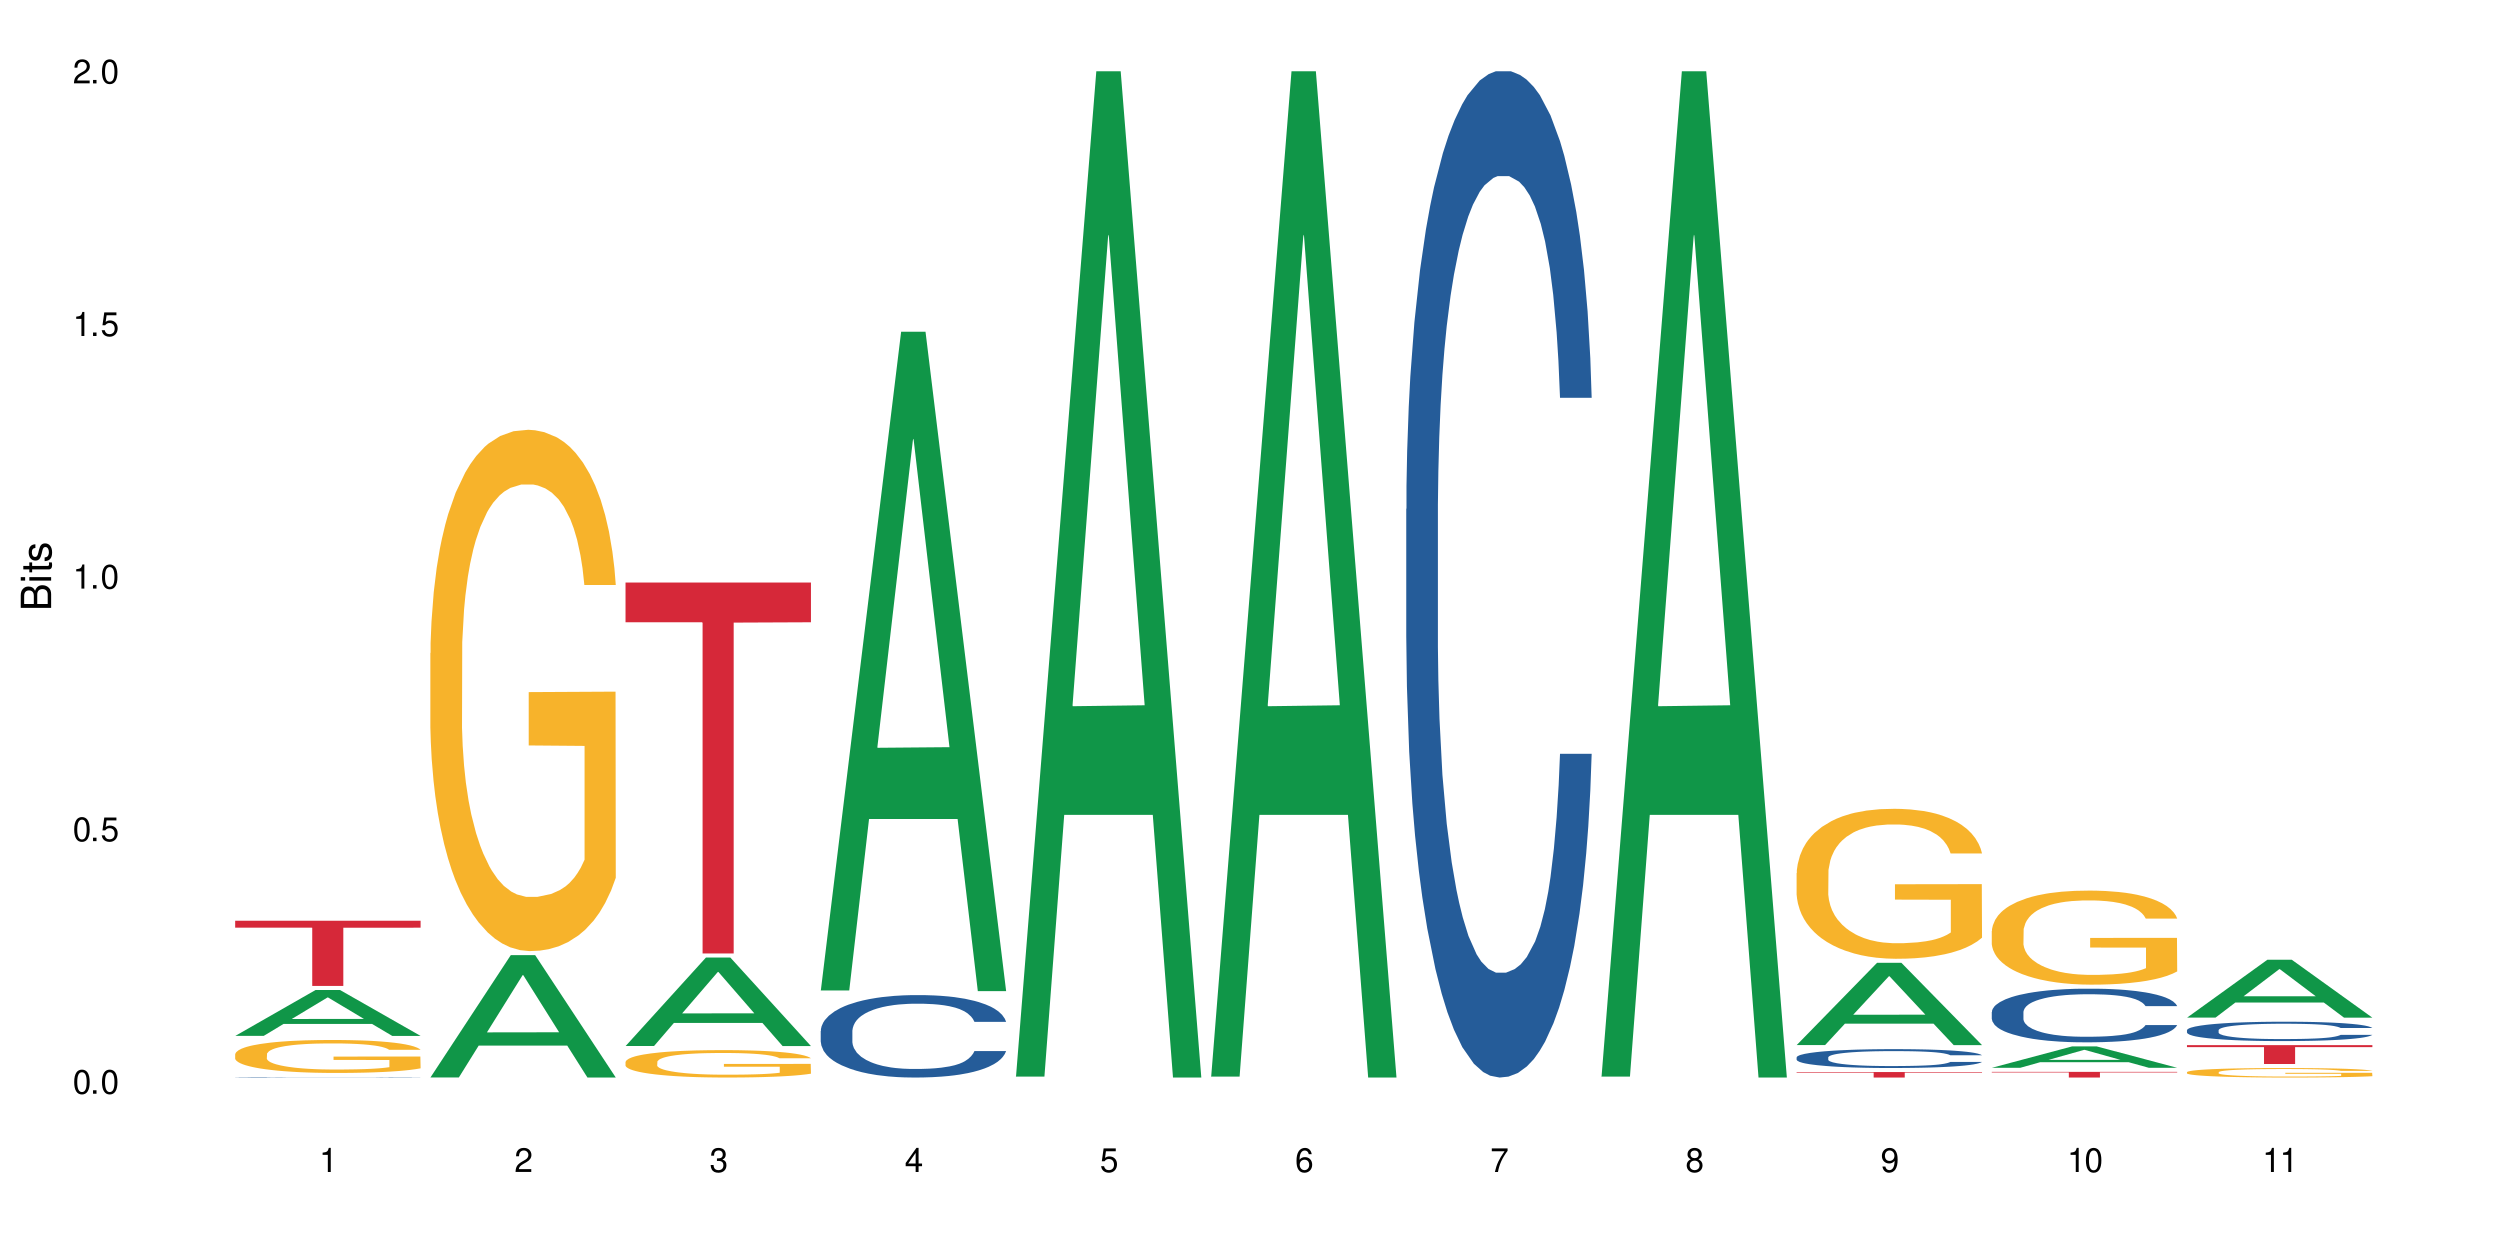 <?xml version="1.0" encoding="UTF-8"?>
<svg xmlns="http://www.w3.org/2000/svg" xmlns:xlink="http://www.w3.org/1999/xlink" width="720" height="360" viewBox="0 0 720 360">
<defs>
<g>
<g id="glyph-0-0">
</g>
<g id="glyph-0-1">
<path d="M 2.641 -6.938 C 2 -6.938 1.422 -6.656 1.078 -6.172 C 0.641 -5.562 0.406 -4.641 0.406 -3.359 C 0.406 -1.016 1.188 0.219 2.641 0.219 C 4.078 0.219 4.859 -1.016 4.859 -3.297 C 4.859 -4.641 4.656 -5.547 4.203 -6.172 C 3.844 -6.656 3.281 -6.938 2.641 -6.938 Z M 2.641 -6.188 C 3.547 -6.188 4 -5.25 4 -3.375 C 4 -1.406 3.562 -0.484 2.625 -0.484 C 1.734 -0.484 1.281 -1.438 1.281 -3.344 C 1.281 -5.25 1.734 -6.188 2.641 -6.188 Z M 2.641 -6.188 "/>
</g>
<g id="glyph-0-2">
<path d="M 1.828 -1 L 0.828 -1 L 0.828 0 L 1.828 0 Z M 1.828 -1 "/>
</g>
<g id="glyph-0-3">
<path d="M 4.562 -6.797 L 1.062 -6.797 L 0.547 -3.094 L 1.328 -3.094 C 1.719 -3.562 2.047 -3.734 2.578 -3.734 C 3.484 -3.734 4.062 -3.109 4.062 -2.094 C 4.062 -1.125 3.484 -0.531 2.578 -0.531 C 1.828 -0.531 1.375 -0.906 1.188 -1.672 L 0.328 -1.672 C 0.453 -1.109 0.547 -0.844 0.75 -0.594 C 1.125 -0.078 1.828 0.219 2.594 0.219 C 3.969 0.219 4.922 -0.781 4.922 -2.219 C 4.922 -3.562 4.031 -4.484 2.719 -4.484 C 2.25 -4.484 1.859 -4.359 1.469 -4.062 L 1.734 -5.969 L 4.562 -5.969 Z M 4.562 -6.797 "/>
</g>
<g id="glyph-0-4">
<path d="M 2.484 -4.938 L 2.484 0 L 3.328 0 L 3.328 -6.938 L 2.766 -6.938 C 2.469 -5.875 2.281 -5.734 0.984 -5.562 L 0.984 -4.938 Z M 2.484 -4.938 "/>
</g>
<g id="glyph-0-5">
<path d="M 4.859 -0.828 L 1.281 -0.828 C 1.359 -1.406 1.672 -1.781 2.5 -2.281 L 3.469 -2.828 C 4.406 -3.344 4.906 -4.062 4.906 -4.906 C 4.906 -5.484 4.672 -6.031 4.266 -6.406 C 3.859 -6.766 3.375 -6.938 2.719 -6.938 C 1.859 -6.938 1.219 -6.625 0.844 -6.031 C 0.609 -5.672 0.5 -5.234 0.484 -4.531 L 1.328 -4.531 C 1.359 -5.016 1.406 -5.281 1.531 -5.516 C 1.75 -5.938 2.188 -6.203 2.703 -6.203 C 3.469 -6.203 4.031 -5.641 4.031 -4.891 C 4.031 -4.344 3.719 -3.859 3.125 -3.516 L 2.234 -3 C 0.812 -2.172 0.406 -1.531 0.328 -0.016 L 4.859 -0.016 Z M 4.859 -0.828 "/>
</g>
<g id="glyph-0-6">
<path d="M 2.125 -3.188 L 2.578 -3.188 C 3.5 -3.188 3.984 -2.766 3.984 -1.922 C 3.984 -1.062 3.469 -0.531 2.594 -0.531 C 1.656 -0.531 1.203 -1 1.156 -2.016 L 0.312 -2.016 C 0.344 -1.453 0.438 -1.094 0.609 -0.781 C 0.953 -0.109 1.625 0.219 2.547 0.219 C 3.953 0.219 4.859 -0.625 4.859 -1.938 C 4.859 -2.828 4.516 -3.297 3.703 -3.594 C 4.344 -3.844 4.656 -4.328 4.656 -5.031 C 4.656 -6.219 3.875 -6.938 2.578 -6.938 C 1.203 -6.938 0.484 -6.172 0.453 -4.703 L 1.297 -4.703 C 1.312 -5.125 1.344 -5.359 1.453 -5.578 C 1.641 -5.969 2.062 -6.203 2.594 -6.203 C 3.344 -6.203 3.797 -5.75 3.797 -5 C 3.797 -4.516 3.609 -4.219 3.25 -4.047 C 3.016 -3.953 2.703 -3.922 2.125 -3.906 Z M 2.125 -3.188 "/>
</g>
<g id="glyph-0-7">
<path d="M 3.141 -1.672 L 3.141 0 L 3.984 0 L 3.984 -1.672 L 4.984 -1.672 L 4.984 -2.438 L 3.984 -2.438 L 3.984 -6.938 L 3.359 -6.938 L 0.266 -2.578 L 0.266 -1.672 Z M 3.141 -2.438 L 1 -2.438 L 3.141 -5.5 Z M 3.141 -2.438 "/>
</g>
<g id="glyph-0-8">
<path d="M 4.781 -5.125 C 4.609 -6.266 3.891 -6.938 2.844 -6.938 C 2.094 -6.938 1.422 -6.578 1.031 -5.953 C 0.594 -5.266 0.406 -4.422 0.406 -3.172 C 0.406 -2 0.578 -1.25 0.984 -0.641 C 1.359 -0.078 1.953 0.219 2.703 0.219 C 3.984 0.219 4.922 -0.75 4.922 -2.094 C 4.922 -3.375 4.062 -4.281 2.844 -4.281 C 2.172 -4.281 1.641 -4.031 1.281 -3.516 C 1.281 -5.234 1.828 -6.188 2.797 -6.188 C 3.391 -6.188 3.797 -5.797 3.938 -5.125 Z M 2.734 -3.531 C 3.547 -3.531 4.062 -2.953 4.062 -2.031 C 4.062 -1.156 3.484 -0.531 2.703 -0.531 C 1.922 -0.531 1.328 -1.188 1.328 -2.078 C 1.328 -2.938 1.906 -3.531 2.734 -3.531 Z M 2.734 -3.531 "/>
</g>
<g id="glyph-0-9">
<path d="M 4.984 -6.797 L 0.438 -6.797 L 0.438 -5.969 L 4.109 -5.969 C 2.5 -3.656 1.828 -2.234 1.328 0 L 2.219 0 C 2.594 -2.172 3.453 -4.047 4.984 -6.094 Z M 4.984 -6.797 "/>
</g>
<g id="glyph-0-10">
<path d="M 3.75 -3.656 C 4.469 -4.094 4.688 -4.438 4.688 -5.078 C 4.688 -6.172 3.844 -6.938 2.641 -6.938 C 1.438 -6.938 0.594 -6.172 0.594 -5.094 C 0.594 -4.438 0.812 -4.094 1.516 -3.656 C 0.734 -3.266 0.359 -2.703 0.359 -1.922 C 0.359 -0.656 1.281 0.219 2.641 0.219 C 3.984 0.219 4.922 -0.656 4.922 -1.922 C 4.922 -2.703 4.531 -3.266 3.75 -3.656 Z M 2.641 -6.188 C 3.359 -6.188 3.812 -5.75 3.812 -5.062 C 3.812 -4.406 3.344 -3.984 2.641 -3.984 C 1.922 -3.984 1.453 -4.406 1.453 -5.078 C 1.453 -5.75 1.922 -6.188 2.641 -6.188 Z M 2.641 -3.266 C 3.484 -3.266 4.062 -2.719 4.062 -1.906 C 4.062 -1.078 3.484 -0.531 2.625 -0.531 C 1.797 -0.531 1.219 -1.094 1.219 -1.906 C 1.219 -2.719 1.781 -3.266 2.641 -3.266 Z M 2.641 -3.266 "/>
</g>
<g id="glyph-0-11">
<path d="M 0.516 -1.578 C 0.672 -0.453 1.406 0.219 2.438 0.219 C 3.188 0.219 3.859 -0.141 4.266 -0.766 C 4.688 -1.453 4.891 -2.297 4.891 -3.547 C 4.891 -4.719 4.703 -5.453 4.312 -6.078 C 3.938 -6.641 3.344 -6.938 2.594 -6.938 C 1.297 -6.938 0.359 -5.969 0.359 -4.625 C 0.359 -3.344 1.234 -2.453 2.453 -2.453 C 3.094 -2.453 3.578 -2.672 4.016 -3.203 C 4 -1.484 3.469 -0.531 2.5 -0.531 C 1.906 -0.531 1.484 -0.906 1.359 -1.578 Z M 2.578 -6.203 C 3.375 -6.203 3.969 -5.531 3.969 -4.641 C 3.969 -3.797 3.391 -3.188 2.547 -3.188 C 1.734 -3.188 1.234 -3.766 1.234 -4.688 C 1.234 -5.562 1.797 -6.203 2.578 -6.203 Z M 2.578 -6.203 "/>
</g>
<g id="glyph-1-0">
</g>
<g id="glyph-1-1">
<path d="M 0 -0.953 L 0 -4.891 C 0 -5.719 -0.234 -6.344 -0.734 -6.797 C -1.188 -7.234 -1.812 -7.469 -2.5 -7.469 C -3.547 -7.469 -4.188 -7 -4.625 -5.875 C -4.984 -6.688 -5.625 -7.094 -6.531 -7.094 C -7.172 -7.094 -7.734 -6.859 -8.141 -6.391 C -8.562 -5.922 -8.75 -5.344 -8.75 -4.5 L -8.75 -0.953 Z M -4.984 -2.062 L -7.766 -2.062 L -7.766 -4.219 C -7.766 -4.844 -7.688 -5.203 -7.453 -5.5 C -7.219 -5.812 -6.859 -5.969 -6.375 -5.969 C -5.891 -5.969 -5.531 -5.812 -5.297 -5.5 C -5.062 -5.203 -4.984 -4.844 -4.984 -4.219 Z M -0.984 -2.062 L -4 -2.062 L -4 -4.781 C -4 -5.766 -3.438 -6.359 -2.484 -6.359 C -1.547 -6.359 -0.984 -5.766 -0.984 -4.781 Z M -0.984 -2.062 "/>
</g>
<g id="glyph-1-2">
<path d="M -6.281 -1.797 L -6.281 -0.797 L 0 -0.797 L 0 -1.797 Z M -8.75 -1.797 L -8.75 -0.797 L -7.484 -0.797 L -7.484 -1.797 Z M -8.75 -1.797 "/>
</g>
<g id="glyph-1-3">
<path d="M -6.281 -3.047 L -6.281 -2.016 L -8.016 -2.016 L -8.016 -1.016 L -6.281 -1.016 L -6.281 -0.172 L -5.469 -0.172 L -5.469 -1.016 L -0.719 -1.016 C -0.078 -1.016 0.281 -1.453 0.281 -2.234 C 0.281 -2.5 0.25 -2.719 0.188 -3.047 L -0.641 -3.047 C -0.609 -2.906 -0.594 -2.766 -0.594 -2.562 C -0.594 -2.141 -0.719 -2.016 -1.156 -2.016 L -5.469 -2.016 L -5.469 -3.047 Z M -6.281 -3.047 "/>
</g>
<g id="glyph-1-4">
<path d="M -4.531 -5.25 C -5.766 -5.25 -6.469 -4.422 -6.469 -2.969 C -6.469 -1.516 -5.719 -0.562 -4.547 -0.562 C -3.562 -0.562 -3.094 -1.062 -2.734 -2.562 L -2.516 -3.484 C -2.344 -4.188 -2.094 -4.469 -1.641 -4.469 C -1.047 -4.469 -0.641 -3.875 -0.641 -3 C -0.641 -2.453 -0.797 -2 -1.062 -1.75 C -1.25 -1.594 -1.422 -1.531 -1.875 -1.469 L -1.875 -0.406 C -0.422 -0.453 0.281 -1.266 0.281 -2.922 C 0.281 -4.5 -0.5 -5.516 -1.719 -5.516 C -2.656 -5.516 -3.172 -4.984 -3.469 -3.734 L -3.703 -2.766 C -3.891 -1.953 -4.156 -1.609 -4.594 -1.609 C -5.188 -1.609 -5.547 -2.125 -5.547 -2.938 C -5.547 -3.75 -5.203 -4.172 -4.531 -4.203 Z M -4.531 -5.25 "/>
</g>
</g>
</defs>
<rect x="-72" y="-36" width="864" height="432" fill="rgb(100%, 100%, 100%)" fill-opacity="1"/>
<path fill-rule="nonzero" fill="rgb(6.275%, 58.824%, 28.235%)" fill-opacity="1" d="M 67.73 298.336 L 67.789 298.324 L 90.895 285.113 L 97.91 285.113 L 121.133 298.348 L 112.973 298.348 L 107.152 294.895 L 81.652 294.895 L 75.945 298.336 L 67.73 298.336 L 84.105 293.465 L 104.816 293.453 L 94.488 287.273 L 94.375 287.262 L 94.262 287.301 L 84.047 293.453 L 84.105 293.465 Z M 67.73 298.336 "/>
<path fill-rule="nonzero" fill="rgb(14.51%, 36.078%, 60%)" fill-opacity="1" d="M 67.73 310.242 L 67.797 310.242 L 67.797 310.238 L 67.992 310.234 L 68.449 310.227 L 68.902 310.223 L 70.074 310.215 L 71.703 310.207 L 73.398 310.199 L 74.633 310.195 L 75.742 310.191 L 78.281 310.188 L 79.91 310.184 L 81.668 310.184 L 83.816 310.18 L 85.379 310.18 L 88.895 310.176 L 104.461 310.176 L 106.219 310.18 L 109.281 310.184 L 112.016 310.188 L 113.254 310.188 L 115.207 310.191 L 116.703 310.195 L 117.746 310.199 L 118.918 310.207 L 119.961 310.211 L 120.742 310.219 L 121.133 310.227 L 112.016 310.227 L 111.559 310.219 L 111.039 310.215 L 109.086 310.207 L 107.715 310.203 L 106.48 310.199 L 104.785 310.195 L 103.289 310.195 L 101.727 310.191 L 90.262 310.191 L 88.895 310.195 L 86.941 310.195 L 85.574 310.199 L 83.945 310.199 L 82.84 310.203 L 81.473 310.207 L 80.496 310.211 L 79.387 310.215 L 78.738 310.219 L 78.152 310.223 L 77.629 310.227 L 77.238 310.23 L 76.977 310.238 L 76.848 310.242 L 76.848 310.266 L 76.977 310.27 L 77.305 310.277 L 78.152 310.285 L 79.387 310.293 L 80.82 310.297 L 82.188 310.305 L 82.969 310.305 L 84.012 310.309 L 85.641 310.309 L 87.984 310.312 L 89.352 310.312 L 91.438 310.316 L 100.684 310.316 L 102.441 310.312 L 104.852 310.312 L 106.348 310.309 L 107.652 310.305 L 108.629 310.305 L 109.281 310.301 L 110.258 310.297 L 111.039 310.293 L 111.625 310.285 L 112.016 310.281 L 121.133 310.281 L 120.742 310.289 L 119.57 310.297 L 118.656 310.301 L 117.613 310.309 L 116.117 310.312 L 114.879 310.316 L 113.254 310.32 L 111.754 310.32 L 110.125 310.324 L 107.715 310.328 L 104.461 310.328 L 102.441 310.332 L 87.203 310.332 L 83.883 310.328 L 81.473 310.324 L 79.582 310.32 L 77.957 310.32 L 76.133 310.316 L 73.789 310.309 L 72.355 310.305 L 71.379 310.301 L 70.27 310.293 L 69.488 310.289 L 68.578 310.281 L 67.926 310.27 L 67.73 310.262 Z M 67.73 310.242 "/>
<path fill-rule="nonzero" fill="rgb(96.863%, 70.196%, 16.863%)" fill-opacity="1" d="M 67.73 303.582 L 67.797 303.574 L 67.797 303.398 L 68.055 303.008 L 68.707 302.473 L 69.555 302.027 L 70.465 301.684 L 71.051 301.5 L 72.027 301.238 L 72.875 301.047 L 75.023 300.66 L 77.762 300.293 L 79.258 300.137 L 80.949 299.992 L 83.359 299.824 L 84.469 299.766 L 87.855 299.625 L 91.695 299.539 L 95.93 299.512 L 97.883 299.523 L 100.555 299.559 L 104.199 299.652 L 106.285 299.738 L 107.91 299.824 L 109.605 299.938 L 111.688 300.113 L 113.645 300.32 L 115.207 300.527 L 116.77 300.789 L 118.07 301.066 L 119.18 301.371 L 120.156 301.734 L 120.742 302.039 L 121.133 302.34 L 112.078 302.34 L 111.559 302.039 L 110.973 301.805 L 109.996 301.516 L 109.02 301.309 L 108.043 301.145 L 106.219 300.918 L 104.656 300.781 L 102.703 300.66 L 100.812 300.582 L 98.664 300.527 L 97.363 300.512 L 93.91 300.512 L 90.785 300.57 L 88.961 300.641 L 87.66 300.711 L 85.836 300.84 L 84.727 300.945 L 84.078 301.016 L 82.125 301.281 L 80.82 301.527 L 80.105 301.691 L 79.191 301.949 L 78.543 302.184 L 77.824 302.531 L 77.434 302.793 L 76.914 303.383 L 76.848 304.941 L 77.043 305.273 L 77.434 305.629 L 77.957 305.941 L 78.738 306.27 L 79.52 306.523 L 80.887 306.859 L 82.059 307.086 L 82.969 307.234 L 84.727 307.469 L 85.445 307.547 L 87.137 307.703 L 88.895 307.824 L 91.047 307.926 L 92.672 307.98 L 95.277 308.023 L 98.598 308.023 L 102.508 307.969 L 104.98 307.902 L 106.676 307.832 L 107.781 307.77 L 109.148 307.676 L 110.125 307.59 L 111.039 307.492 L 112.145 307.348 L 112.145 305.273 L 96.059 305.266 L 96.059 304.293 L 121.066 304.285 L 121.133 307.676 L 119.766 307.91 L 118.07 308.137 L 116.441 308.309 L 114.75 308.457 L 112.34 308.621 L 110.387 308.727 L 107.391 308.848 L 104.656 308.926 L 101.789 308.977 L 99.25 309.004 L 96.254 309.012 L 93.586 308.992 L 90.719 308.941 L 88.441 308.871 L 86.355 308.785 L 84.273 308.672 L 81.668 308.492 L 79.973 308.344 L 78.215 308.16 L 76.457 307.945 L 74.895 307.711 L 73.852 307.527 L 72.812 307.32 L 71.703 307.059 L 70.66 306.766 L 69.879 306.496 L 69.164 306.191 L 68.645 305.906 L 68.121 305.516 L 67.859 305.203 L 67.73 304.934 Z M 67.73 303.582 "/>
<path fill-rule="nonzero" fill="rgb(83.922%, 15.686%, 22.353%)" fill-opacity="1" d="M 67.73 265.164 L 121.133 265.164 L 121.133 267.176 L 98.875 267.191 L 98.875 283.949 L 89.922 283.949 L 89.922 267.211 L 89.793 267.176 L 67.73 267.176 Z M 67.73 265.164 "/>
<path fill-rule="nonzero" fill="rgb(6.275%, 58.824%, 28.235%)" fill-opacity="1" d="M 123.941 310.301 L 124 310.266 L 147.105 275.082 L 154.125 275.082 L 177.344 310.332 L 169.184 310.332 L 163.367 301.133 L 137.863 301.133 L 132.156 310.301 L 123.941 310.301 L 140.316 297.324 L 161.027 297.293 L 150.699 280.844 L 150.586 280.809 L 150.473 280.91 L 140.258 297.293 L 140.316 297.324 Z M 123.941 310.301 "/>
<path fill-rule="nonzero" fill="rgb(96.863%, 70.196%, 16.863%)" fill-opacity="1" d="M 123.941 188.086 L 124.008 187.949 L 124.008 185.207 L 124.27 179.035 L 124.918 170.535 L 125.766 163.543 L 126.676 158.059 L 127.266 155.18 L 128.242 151.066 L 129.086 148.047 L 131.234 141.879 L 133.973 136.121 L 135.469 133.652 L 137.164 131.32 L 139.57 128.715 L 140.68 127.754 L 144.066 125.562 L 147.906 124.191 L 152.141 123.777 L 154.094 123.918 L 156.766 124.465 L 160.41 125.973 L 162.496 127.344 L 164.125 128.715 L 165.816 130.496 L 167.902 133.238 L 169.855 136.531 L 171.418 139.82 L 172.98 143.934 L 174.281 148.324 L 175.391 153.121 L 176.367 158.879 L 176.953 163.68 L 177.344 168.477 L 168.293 168.477 L 167.77 163.68 L 167.184 159.977 L 166.207 155.453 L 165.23 152.16 L 164.254 149.559 L 162.43 145.992 L 160.867 143.797 L 158.914 141.879 L 157.023 140.645 L 154.875 139.82 L 153.574 139.547 L 150.121 139.547 L 146.996 140.508 L 145.172 141.605 L 143.871 142.699 L 142.047 144.758 L 140.941 146.402 L 140.289 147.5 L 138.336 151.75 L 137.031 155.59 L 136.316 158.195 L 135.402 162.309 L 134.754 166.012 L 134.035 171.496 L 133.645 175.609 L 133.125 184.934 L 133.059 209.613 L 133.254 214.824 L 133.645 220.445 L 134.168 225.383 L 134.949 230.59 L 135.73 234.566 L 137.098 239.914 L 138.27 243.48 L 139.18 245.812 L 140.941 249.512 L 141.656 250.746 L 143.348 253.215 L 145.109 255.137 L 147.258 256.781 L 148.883 257.602 L 151.488 258.289 L 154.812 258.289 L 158.719 257.465 L 161.191 256.367 L 162.887 255.273 L 163.992 254.312 L 165.359 252.805 L 166.336 251.434 L 167.25 249.926 L 168.355 247.594 L 168.355 214.824 L 152.27 214.688 L 152.27 199.328 L 177.277 199.191 L 177.344 252.805 L 175.977 256.508 L 174.281 260.07 L 172.656 262.812 L 170.961 265.145 L 168.551 267.75 L 166.598 269.395 L 163.602 271.316 L 160.867 272.547 L 158 273.371 L 155.461 273.781 L 152.465 273.918 L 149.797 273.645 L 146.93 272.824 L 144.652 271.727 L 142.566 270.355 L 140.484 268.574 L 137.879 265.691 L 136.188 263.363 L 134.426 260.484 L 132.668 257.055 L 131.105 253.352 L 130.062 250.473 L 129.023 247.184 L 127.914 243.07 L 126.871 238.406 L 126.09 234.156 L 125.375 229.359 L 124.855 224.832 L 124.332 218.664 L 124.074 213.727 L 123.941 209.477 Z M 123.941 188.086 "/>
<path fill-rule="nonzero" fill="rgb(6.275%, 58.824%, 28.235%)" fill-opacity="1" d="M 180.152 301.246 L 180.211 301.223 L 203.316 275.77 L 210.336 275.77 L 233.555 301.27 L 225.395 301.27 L 219.578 294.613 L 194.074 294.613 L 188.371 301.246 L 180.152 301.246 L 196.527 291.859 L 217.238 291.836 L 206.91 279.934 L 206.797 279.91 L 206.684 279.984 L 196.473 291.836 L 196.527 291.859 Z M 180.152 301.246 "/>
<path fill-rule="nonzero" fill="rgb(96.863%, 70.196%, 16.863%)" fill-opacity="1" d="M 180.152 305.816 L 180.219 305.809 L 180.219 305.664 L 180.48 305.34 L 181.129 304.895 L 181.977 304.527 L 182.891 304.238 L 183.477 304.086 L 184.453 303.871 L 185.297 303.711 L 187.449 303.387 L 190.184 303.082 L 191.68 302.953 L 193.375 302.832 L 195.785 302.695 L 196.891 302.645 L 200.277 302.527 L 204.121 302.457 L 208.352 302.434 L 210.305 302.441 L 212.977 302.469 L 216.621 302.551 L 218.707 302.621 L 220.336 302.695 L 222.027 302.789 L 224.113 302.934 L 226.066 303.105 L 227.629 303.277 L 229.191 303.496 L 230.492 303.727 L 231.602 303.977 L 232.578 304.281 L 233.164 304.535 L 233.555 304.785 L 224.504 304.785 L 223.98 304.535 L 223.395 304.34 L 222.418 304.102 L 221.441 303.926 L 220.465 303.789 L 218.641 303.602 L 217.078 303.488 L 215.125 303.387 L 213.238 303.32 L 211.086 303.277 L 209.785 303.266 L 206.332 303.266 L 203.207 303.316 L 201.383 303.371 L 200.082 303.43 L 198.258 303.539 L 197.152 303.625 L 196.5 303.684 L 194.547 303.906 L 193.242 304.109 L 192.527 304.246 L 191.617 304.461 L 190.965 304.656 L 190.246 304.945 L 189.855 305.16 L 189.336 305.652 L 189.27 306.949 L 189.465 307.223 L 189.855 307.52 L 190.379 307.777 L 191.16 308.055 L 191.941 308.262 L 193.309 308.543 L 194.48 308.73 L 195.395 308.855 L 197.152 309.047 L 197.867 309.113 L 199.562 309.242 L 201.32 309.344 L 203.469 309.43 L 205.098 309.473 L 207.699 309.512 L 211.023 309.512 L 214.93 309.469 L 217.402 309.41 L 219.098 309.352 L 220.203 309.301 L 221.57 309.223 L 222.551 309.148 L 223.461 309.07 L 224.566 308.949 L 224.566 307.223 L 208.484 307.215 L 208.484 306.41 L 233.488 306.402 L 233.555 309.223 L 232.188 309.418 L 230.492 309.605 L 228.867 309.75 L 227.172 309.871 L 224.762 310.008 L 222.809 310.094 L 219.812 310.195 L 217.078 310.262 L 214.215 310.305 L 211.672 310.324 L 208.68 310.332 L 206.008 310.316 L 203.141 310.273 L 200.863 310.219 L 198.777 310.145 L 196.695 310.051 L 194.09 309.898 L 192.398 309.777 L 190.641 309.625 L 188.879 309.445 L 187.316 309.25 L 186.277 309.098 L 185.234 308.926 L 184.125 308.711 L 183.086 308.465 L 182.305 308.242 L 181.586 307.988 L 181.066 307.75 L 180.543 307.426 L 180.285 307.168 L 180.152 306.941 Z M 180.152 305.816 "/>
<path fill-rule="nonzero" fill="rgb(83.922%, 15.686%, 22.353%)" fill-opacity="1" d="M 180.152 167.777 L 233.555 167.777 L 233.555 179.211 L 211.301 179.312 L 211.301 274.605 L 202.344 274.605 L 202.344 179.414 L 202.215 179.211 L 180.152 179.211 Z M 180.152 167.777 "/>
<path fill-rule="nonzero" fill="rgb(6.275%, 58.824%, 28.235%)" fill-opacity="1" d="M 236.367 285.262 L 236.422 285.082 L 259.527 95.535 L 266.547 95.535 L 289.766 285.441 L 281.609 285.441 L 275.789 235.871 L 250.285 235.871 L 244.582 285.262 L 236.367 285.262 L 252.738 215.363 L 273.449 215.184 L 263.121 126.562 L 263.008 126.383 L 262.895 126.918 L 252.684 215.184 L 252.738 215.363 Z M 236.367 285.262 "/>
<path fill-rule="nonzero" fill="rgb(14.51%, 36.078%, 60%)" fill-opacity="1" d="M 236.367 296.93 L 236.43 296.906 L 236.43 296.387 L 236.625 295.562 L 237.082 294.52 L 237.539 293.805 L 238.711 292.527 L 240.34 291.289 L 242.031 290.336 L 243.27 289.77 L 244.375 289.336 L 246.914 288.535 L 248.543 288.121 L 250.301 287.754 L 252.449 287.387 L 254.016 287.168 L 257.531 286.82 L 260.137 286.668 L 262.152 286.605 L 266.516 286.605 L 269.121 286.691 L 271.012 286.801 L 273.094 286.973 L 274.852 287.168 L 277.914 287.645 L 280.648 288.254 L 281.887 288.602 L 283.84 289.273 L 285.34 289.922 L 286.379 290.488 L 287.551 291.289 L 288.594 292.266 L 289.375 293.371 L 289.766 294.305 L 280.648 294.305 L 280.191 293.438 L 279.672 292.766 L 278.695 291.875 L 277.719 291.246 L 276.352 290.617 L 275.113 290.203 L 273.422 289.793 L 271.922 289.531 L 270.359 289.336 L 268.863 289.207 L 265.996 289.078 L 262.676 289.078 L 261.438 289.121 L 258.898 289.293 L 257.531 289.445 L 255.578 289.75 L 254.211 290.031 L 252.582 290.465 L 251.473 290.832 L 250.105 291.398 L 249.129 291.898 L 248.023 292.613 L 247.371 293.156 L 246.785 293.762 L 246.266 294.477 L 245.875 295.238 L 245.613 296.039 L 245.484 296.82 L 245.484 300.184 L 245.613 300.961 L 245.938 301.875 L 246.785 303.195 L 248.023 304.348 L 249.457 305.258 L 250.824 305.906 L 251.605 306.211 L 252.645 306.559 L 254.273 306.992 L 256.617 307.426 L 257.984 307.598 L 260.07 307.773 L 262.219 307.859 L 265.086 307.859 L 267.625 307.773 L 269.316 307.664 L 271.074 307.492 L 273.484 307.121 L 274.984 306.777 L 276.285 306.363 L 277.262 305.953 L 277.914 305.605 L 278.891 304.934 L 279.672 304.195 L 280.258 303.434 L 280.648 302.699 L 289.766 302.699 L 289.375 303.566 L 288.789 304.41 L 288.203 305.039 L 287.293 305.801 L 286.25 306.473 L 284.75 307.23 L 283.516 307.73 L 281.887 308.273 L 280.387 308.684 L 278.762 309.055 L 276.352 309.488 L 274.789 309.703 L 273.094 309.898 L 271.074 310.07 L 268.535 310.223 L 265.801 310.312 L 263.262 310.332 L 260.527 310.289 L 258.508 310.203 L 255.836 310.008 L 252.516 309.617 L 250.105 309.203 L 248.219 308.793 L 246.59 308.359 L 244.766 307.773 L 242.422 306.82 L 240.988 306.082 L 240.012 305.473 L 238.906 304.629 L 238.125 303.867 L 237.211 302.656 L 236.562 301.113 L 236.367 299.922 Z M 236.367 296.93 "/>
<path fill-rule="nonzero" fill="rgb(6.275%, 58.824%, 28.235%)" fill-opacity="1" d="M 292.578 310.059 L 292.633 309.789 L 315.738 20.527 L 322.758 20.527 L 345.977 310.332 L 337.82 310.332 L 332 234.684 L 306.496 234.684 L 300.793 310.059 L 292.578 310.059 L 308.949 203.391 L 329.66 203.117 L 319.336 67.875 L 319.219 67.602 L 319.105 68.418 L 308.895 203.117 L 308.949 203.391 Z M 292.578 310.059 "/>
<path fill-rule="nonzero" fill="rgb(6.275%, 58.824%, 28.235%)" fill-opacity="1" d="M 348.789 310.059 L 348.844 309.789 L 371.953 20.527 L 378.969 20.527 L 402.188 310.332 L 394.031 310.332 L 388.211 234.684 L 362.711 234.684 L 357.004 310.059 L 348.789 310.059 L 365.164 203.391 L 385.871 203.117 L 375.547 67.875 L 375.434 67.602 L 375.316 68.418 L 365.105 203.117 L 365.164 203.391 Z M 348.789 310.059 "/>
<path fill-rule="nonzero" fill="rgb(14.51%, 36.078%, 60%)" fill-opacity="1" d="M 405 146.621 L 405.066 146.355 L 405.066 140 L 405.262 129.934 L 405.715 117.215 L 406.172 108.477 L 407.344 92.844 L 408.973 77.746 L 410.664 66.09 L 411.902 59.203 L 413.012 53.902 L 415.551 44.102 L 417.18 39.07 L 418.938 34.566 L 421.086 30.062 L 422.648 27.414 L 426.164 23.176 L 428.77 21.32 L 430.789 20.527 L 435.152 20.527 L 437.758 21.586 L 439.645 22.91 L 441.73 25.031 L 443.488 27.414 L 446.547 33.242 L 449.285 40.66 L 450.52 44.898 L 452.473 53.109 L 453.973 61.055 L 455.016 67.945 L 456.188 77.746 L 457.227 89.668 L 458.012 103.176 L 458.402 114.566 L 449.285 114.566 L 448.828 103.973 L 448.309 95.758 L 447.328 84.898 L 446.352 77.215 L 444.984 69.535 L 443.746 64.5 L 442.055 59.469 L 440.559 56.289 L 438.992 53.902 L 437.496 52.316 L 434.629 50.727 L 431.309 50.727 L 430.07 51.254 L 427.531 53.375 L 426.164 55.23 L 424.211 58.938 L 422.844 62.383 L 421.215 67.68 L 420.109 72.184 L 418.742 79.07 L 417.766 85.164 L 416.656 93.906 L 416.004 100.527 L 415.418 107.945 L 414.898 116.688 L 414.508 125.957 L 414.246 135.762 L 414.117 145.297 L 414.117 186.355 L 414.246 195.895 L 414.574 207.02 L 415.418 223.18 L 416.656 237.219 L 418.09 248.344 L 419.457 256.293 L 420.238 260 L 421.281 264.238 L 422.91 269.535 L 425.254 274.836 L 426.621 276.953 L 428.703 279.074 L 430.855 280.133 L 433.719 280.133 L 436.258 279.074 L 437.953 277.75 L 439.711 275.629 L 442.121 271.125 L 443.617 266.887 L 444.922 261.855 L 445.898 256.82 L 446.547 252.582 L 447.523 244.371 L 448.309 235.363 L 448.895 226.094 L 449.285 217.086 L 458.402 217.086 L 458.012 227.684 L 457.426 238.012 L 456.836 245.695 L 455.926 254.969 L 454.883 263.18 L 453.387 272.449 L 452.148 278.543 L 450.52 285.168 L 449.023 290.199 L 447.395 294.703 L 444.984 300 L 443.422 302.648 L 441.73 305.035 L 439.711 307.152 L 437.172 309.008 L 434.434 310.066 L 431.895 310.332 L 429.16 309.801 L 427.141 308.742 L 424.473 306.359 L 421.148 301.59 L 418.742 296.559 L 416.852 291.523 L 415.223 286.227 L 413.402 279.074 L 411.055 267.418 L 409.625 258.41 L 408.648 250.992 L 407.539 240.664 L 406.758 231.391 L 405.848 216.555 L 405.195 197.746 L 405 183.18 Z M 405 146.621 "/>
<path fill-rule="nonzero" fill="rgb(6.275%, 58.824%, 28.235%)" fill-opacity="1" d="M 461.211 310.059 L 461.27 309.789 L 484.375 20.527 L 491.391 20.527 L 514.613 310.332 L 506.453 310.332 L 500.633 234.684 L 475.133 234.684 L 469.426 310.059 L 461.211 310.059 L 477.586 203.391 L 498.297 203.117 L 487.969 67.875 L 487.855 67.602 L 487.742 68.418 L 477.527 203.117 L 477.586 203.391 Z M 461.211 310.059 "/>
<path fill-rule="nonzero" fill="rgb(6.275%, 58.824%, 28.235%)" fill-opacity="1" d="M 517.422 300.973 L 517.48 300.949 L 540.586 277.293 L 547.602 277.293 L 570.824 300.992 L 562.664 300.992 L 556.848 294.809 L 531.344 294.809 L 525.637 300.973 L 517.422 300.973 L 533.797 292.246 L 554.508 292.227 L 544.18 281.168 L 544.066 281.145 L 543.953 281.211 L 533.738 292.227 L 533.797 292.246 Z M 517.422 300.973 "/>
<path fill-rule="nonzero" fill="rgb(14.51%, 36.078%, 60%)" fill-opacity="1" d="M 517.422 304.52 L 517.488 304.516 L 517.488 304.395 L 517.684 304.207 L 518.141 303.969 L 518.594 303.805 L 519.766 303.512 L 521.395 303.23 L 523.09 303.012 L 524.324 302.883 L 525.434 302.781 L 527.973 302.598 L 529.602 302.504 L 531.359 302.422 L 533.508 302.336 L 535.07 302.285 L 538.586 302.207 L 541.191 302.172 L 543.211 302.156 L 547.574 302.156 L 550.18 302.176 L 552.066 302.203 L 554.152 302.242 L 555.91 302.285 L 558.973 302.395 L 561.707 302.535 L 562.945 302.613 L 564.898 302.77 L 566.395 302.918 L 567.438 303.047 L 568.609 303.23 L 569.652 303.453 L 570.434 303.707 L 570.824 303.918 L 561.707 303.918 L 561.25 303.719 L 560.73 303.566 L 559.754 303.363 L 558.777 303.219 L 557.41 303.074 L 556.172 302.98 L 554.477 302.887 L 552.98 302.828 L 551.418 302.781 L 549.918 302.754 L 547.055 302.723 L 543.734 302.723 L 542.496 302.734 L 539.957 302.773 L 538.586 302.809 L 536.633 302.875 L 535.266 302.941 L 533.637 303.039 L 532.531 303.125 L 531.164 303.254 L 530.188 303.367 L 529.078 303.531 L 528.43 303.656 L 527.844 303.797 L 527.32 303.957 L 526.93 304.133 L 526.672 304.316 L 526.539 304.496 L 526.539 305.266 L 526.672 305.441 L 526.996 305.652 L 527.844 305.953 L 529.078 306.219 L 530.512 306.426 L 531.879 306.574 L 532.66 306.645 L 533.703 306.723 L 535.332 306.824 L 537.676 306.922 L 539.043 306.961 L 541.129 307 L 543.277 307.023 L 546.141 307.023 L 548.684 307 L 550.375 306.977 L 552.133 306.938 L 554.543 306.852 L 556.039 306.773 L 557.344 306.68 L 558.32 306.586 L 558.973 306.504 L 559.949 306.352 L 560.73 306.184 L 561.316 306.008 L 561.707 305.84 L 570.824 305.84 L 570.434 306.039 L 569.848 306.23 L 569.262 306.375 L 568.348 306.551 L 567.309 306.703 L 565.809 306.879 L 564.57 306.992 L 562.945 307.117 L 561.445 307.211 L 559.816 307.293 L 557.41 307.395 L 555.844 307.445 L 554.152 307.488 L 552.133 307.527 L 549.594 307.562 L 546.859 307.582 L 544.32 307.586 L 541.582 307.578 L 539.566 307.559 L 536.895 307.512 L 533.574 307.422 L 531.164 307.328 L 529.273 307.234 L 527.648 307.137 L 525.824 307 L 523.48 306.785 L 522.047 306.613 L 521.07 306.477 L 519.961 306.281 L 519.18 306.109 L 518.27 305.832 L 517.617 305.477 L 517.422 305.203 Z M 517.422 304.52 "/>
<path fill-rule="nonzero" fill="rgb(96.863%, 70.196%, 16.863%)" fill-opacity="1" d="M 517.422 251.434 L 517.488 251.395 L 517.488 250.605 L 517.75 248.832 L 518.398 246.387 L 519.246 244.375 L 520.156 242.797 L 520.742 241.969 L 521.723 240.785 L 522.566 239.914 L 524.715 238.141 L 527.453 236.484 L 528.949 235.773 L 530.645 235.102 L 533.051 234.352 L 534.16 234.078 L 537.547 233.445 L 541.387 233.051 L 545.621 232.934 L 547.574 232.973 L 550.246 233.129 L 553.891 233.562 L 555.977 233.957 L 557.605 234.352 L 559.297 234.867 L 561.379 235.656 L 563.336 236.602 L 564.898 237.547 L 566.461 238.73 L 567.762 239.996 L 568.871 241.375 L 569.848 243.031 L 570.434 244.414 L 570.824 245.793 L 561.773 245.793 L 561.25 244.414 L 560.664 243.348 L 559.688 242.047 L 558.711 241.098 L 557.734 240.348 L 555.91 239.324 L 554.348 238.691 L 552.395 238.141 L 550.504 237.785 L 548.355 237.547 L 547.055 237.469 L 543.602 237.469 L 540.477 237.746 L 538.652 238.062 L 537.352 238.379 L 535.527 238.969 L 534.418 239.441 L 533.77 239.758 L 531.816 240.98 L 530.512 242.086 L 529.797 242.836 L 528.883 244.02 L 528.234 245.082 L 527.516 246.66 L 527.125 247.844 L 526.605 250.527 L 526.539 257.629 L 526.734 259.129 L 527.125 260.746 L 527.648 262.164 L 528.43 263.664 L 529.211 264.809 L 530.578 266.348 L 531.75 267.371 L 532.66 268.043 L 534.418 269.109 L 535.137 269.465 L 536.828 270.172 L 538.586 270.727 L 540.738 271.199 L 542.363 271.438 L 544.969 271.633 L 548.293 271.633 L 552.199 271.398 L 554.672 271.082 L 556.367 270.766 L 557.473 270.488 L 558.84 270.055 L 559.816 269.66 L 560.73 269.227 L 561.836 268.555 L 561.836 259.129 L 545.75 259.09 L 545.75 254.668 L 570.758 254.629 L 570.824 270.055 L 569.457 271.121 L 567.762 272.145 L 566.137 272.934 L 564.441 273.605 L 562.031 274.355 L 560.078 274.828 L 557.082 275.383 L 554.348 275.734 L 551.48 275.973 L 548.941 276.09 L 545.945 276.129 L 543.277 276.051 L 540.41 275.816 L 538.133 275.5 L 536.047 275.105 L 533.965 274.594 L 531.359 273.762 L 529.664 273.094 L 527.906 272.266 L 526.148 271.277 L 524.586 270.215 L 523.543 269.383 L 522.504 268.438 L 521.395 267.254 L 520.352 265.914 L 519.57 264.691 L 518.855 263.309 L 518.336 262.008 L 517.812 260.23 L 517.555 258.812 L 517.422 257.59 Z M 517.422 251.434 "/>
<path fill-rule="nonzero" fill="rgb(83.922%, 15.686%, 22.353%)" fill-opacity="1" d="M 517.422 308.75 L 570.824 308.75 L 570.824 308.922 L 548.566 308.922 L 548.566 310.332 L 539.613 310.332 L 539.613 308.922 L 517.422 308.922 Z M 517.422 308.75 "/>
<path fill-rule="nonzero" fill="rgb(6.275%, 58.824%, 28.235%)" fill-opacity="1" d="M 573.633 307.52 L 573.691 307.516 L 596.797 301.355 L 603.816 301.355 L 627.035 307.527 L 618.875 307.527 L 613.059 305.918 L 587.555 305.918 L 581.852 307.52 L 573.633 307.52 L 590.008 305.25 L 610.719 305.246 L 600.391 302.363 L 600.277 302.359 L 600.164 302.375 L 589.953 305.246 L 590.008 305.25 Z M 573.633 307.52 "/>
<path fill-rule="nonzero" fill="rgb(14.51%, 36.078%, 60%)" fill-opacity="1" d="M 573.633 291.465 L 573.699 291.453 L 573.699 291.113 L 573.895 290.578 L 574.352 289.898 L 574.805 289.434 L 575.98 288.602 L 577.605 287.793 L 579.301 287.172 L 580.539 286.805 L 581.645 286.523 L 584.184 286 L 585.812 285.734 L 587.57 285.492 L 589.719 285.254 L 591.281 285.113 L 594.801 284.887 L 597.402 284.785 L 599.422 284.746 L 603.785 284.746 L 606.391 284.801 L 608.281 284.871 L 610.363 284.984 L 612.121 285.113 L 615.184 285.422 L 617.918 285.816 L 619.156 286.043 L 621.109 286.48 L 622.605 286.906 L 623.648 287.273 L 624.82 287.793 L 625.863 288.43 L 626.645 289.152 L 627.035 289.758 L 617.918 289.758 L 617.461 289.191 L 616.941 288.754 L 615.965 288.176 L 614.988 287.766 L 613.621 287.355 L 612.383 287.09 L 610.688 286.82 L 609.191 286.652 L 607.629 286.523 L 606.129 286.438 L 603.266 286.355 L 599.945 286.355 L 598.707 286.383 L 596.168 286.496 L 594.801 286.594 L 592.844 286.793 L 591.477 286.977 L 589.852 287.258 L 588.742 287.5 L 587.375 287.867 L 586.398 288.191 L 585.293 288.656 L 584.641 289.008 L 584.055 289.406 L 583.531 289.871 L 583.141 290.363 L 582.883 290.887 L 582.75 291.395 L 582.75 293.586 L 582.883 294.094 L 583.207 294.688 L 584.055 295.547 L 585.293 296.297 L 586.723 296.887 L 588.09 297.312 L 588.871 297.512 L 589.914 297.734 L 591.543 298.02 L 593.887 298.301 L 595.254 298.414 L 597.34 298.527 L 599.488 298.582 L 602.355 298.582 L 604.895 298.527 L 606.586 298.457 L 608.344 298.344 L 610.754 298.102 L 612.254 297.879 L 613.555 297.609 L 614.531 297.34 L 615.184 297.113 L 616.16 296.676 L 616.941 296.195 L 617.527 295.703 L 617.918 295.223 L 627.035 295.223 L 626.645 295.789 L 626.059 296.34 L 625.473 296.746 L 624.559 297.242 L 623.52 297.68 L 622.02 298.172 L 620.785 298.5 L 619.156 298.852 L 617.656 299.121 L 616.031 299.359 L 613.621 299.641 L 612.059 299.785 L 610.363 299.91 L 608.344 300.023 L 605.805 300.121 L 603.07 300.18 L 600.531 300.191 L 597.793 300.164 L 595.777 300.109 L 593.105 299.98 L 589.785 299.727 L 587.375 299.457 L 585.488 299.191 L 583.859 298.906 L 582.035 298.527 L 579.691 297.906 L 578.258 297.426 L 577.281 297.031 L 576.176 296.48 L 575.391 295.984 L 574.48 295.195 L 573.828 294.191 L 573.633 293.414 Z M 573.633 291.465 "/>
<path fill-rule="nonzero" fill="rgb(96.863%, 70.196%, 16.863%)" fill-opacity="1" d="M 573.633 268.094 L 573.699 268.07 L 573.699 267.574 L 573.961 266.461 L 574.609 264.926 L 575.457 263.664 L 576.371 262.676 L 576.957 262.156 L 577.934 261.414 L 578.777 260.871 L 580.93 259.758 L 583.664 258.719 L 585.16 258.273 L 586.855 257.852 L 589.266 257.383 L 590.371 257.207 L 593.758 256.812 L 597.598 256.566 L 601.832 256.492 L 603.785 256.516 L 606.457 256.613 L 610.102 256.887 L 612.188 257.133 L 613.816 257.383 L 615.508 257.703 L 617.594 258.199 L 619.547 258.793 L 621.109 259.387 L 622.672 260.129 L 623.973 260.918 L 625.082 261.785 L 626.059 262.824 L 626.645 263.691 L 627.035 264.555 L 617.984 264.555 L 617.461 263.691 L 616.875 263.023 L 615.898 262.207 L 614.922 261.613 L 613.945 261.141 L 612.121 260.5 L 610.559 260.102 L 608.605 259.758 L 606.715 259.535 L 604.566 259.387 L 603.266 259.336 L 599.812 259.336 L 596.688 259.508 L 594.863 259.707 L 593.562 259.906 L 591.738 260.277 L 590.633 260.574 L 589.98 260.77 L 588.027 261.539 L 586.723 262.23 L 586.008 262.699 L 585.098 263.441 L 584.445 264.109 L 583.727 265.102 L 583.336 265.844 L 582.816 267.523 L 582.75 271.977 L 582.945 272.918 L 583.336 273.934 L 583.859 274.824 L 584.641 275.762 L 585.422 276.48 L 586.789 277.445 L 587.961 278.09 L 588.871 278.508 L 590.633 279.176 L 591.348 279.398 L 593.039 279.844 L 594.801 280.191 L 596.949 280.488 L 598.578 280.637 L 601.18 280.762 L 604.504 280.762 L 608.41 280.613 L 610.883 280.414 L 612.578 280.215 L 613.684 280.043 L 615.051 279.77 L 616.031 279.523 L 616.941 279.25 L 618.047 278.832 L 618.047 272.918 L 601.961 272.895 L 601.961 270.121 L 626.969 270.098 L 627.035 279.77 L 625.668 280.438 L 623.973 281.082 L 622.348 281.578 L 620.652 281.996 L 618.242 282.469 L 616.289 282.766 L 613.293 283.109 L 610.559 283.332 L 607.695 283.48 L 605.152 283.555 L 602.156 283.582 L 599.488 283.531 L 596.621 283.383 L 594.344 283.184 L 592.258 282.938 L 590.176 282.617 L 587.57 282.098 L 585.879 281.676 L 584.117 281.156 L 582.359 280.539 L 580.797 279.871 L 579.754 279.352 L 578.715 278.758 L 577.605 278.016 L 576.566 277.172 L 575.785 276.406 L 575.066 275.539 L 574.547 274.723 L 574.023 273.609 L 573.766 272.719 L 573.633 271.953 Z M 573.633 268.094 "/>
<path fill-rule="nonzero" fill="rgb(83.922%, 15.686%, 22.353%)" fill-opacity="1" d="M 573.633 308.691 L 627.035 308.691 L 627.035 308.867 L 604.781 308.867 L 604.781 310.332 L 595.824 310.332 L 595.824 308.871 L 595.695 308.867 L 573.633 308.867 Z M 573.633 308.691 "/>
<path fill-rule="nonzero" fill="rgb(6.275%, 58.824%, 28.235%)" fill-opacity="1" d="M 629.848 293.078 L 629.902 293.062 L 653.008 276.402 L 660.027 276.402 L 683.246 293.094 L 675.09 293.094 L 669.27 288.738 L 643.766 288.738 L 638.062 293.078 L 629.848 293.078 L 646.219 286.934 L 666.93 286.918 L 656.602 279.129 L 656.488 279.113 L 656.375 279.16 L 646.164 286.918 L 646.219 286.934 Z M 629.848 293.078 "/>
<path fill-rule="nonzero" fill="rgb(14.51%, 36.078%, 60%)" fill-opacity="1" d="M 629.848 296.684 L 629.91 296.68 L 629.91 296.555 L 630.105 296.363 L 630.562 296.117 L 631.02 295.949 L 632.191 295.648 L 633.816 295.359 L 635.512 295.137 L 636.75 295.004 L 637.855 294.902 L 640.395 294.711 L 642.023 294.613 L 643.781 294.527 L 645.93 294.441 L 647.492 294.391 L 651.012 294.309 L 653.617 294.273 L 655.633 294.258 L 659.996 294.258 L 662.602 294.277 L 664.492 294.305 L 666.574 294.344 L 668.332 294.391 L 671.395 294.504 L 674.129 294.645 L 675.367 294.727 L 677.32 294.887 L 678.816 295.039 L 679.859 295.172 L 681.031 295.359 L 682.074 295.59 L 682.855 295.848 L 683.246 296.066 L 674.129 296.066 L 673.672 295.863 L 673.152 295.707 L 672.176 295.496 L 671.199 295.348 L 669.832 295.199 L 668.594 295.105 L 666.902 295.008 L 665.402 294.945 L 663.84 294.902 L 662.344 294.871 L 659.477 294.84 L 656.156 294.84 L 654.918 294.848 L 652.379 294.891 L 651.012 294.926 L 649.059 294.996 L 647.688 295.062 L 646.062 295.164 L 644.953 295.25 L 643.586 295.383 L 642.609 295.5 L 641.504 295.668 L 640.852 295.797 L 640.266 295.941 L 639.746 296.109 L 639.355 296.285 L 639.094 296.477 L 638.965 296.656 L 638.965 297.449 L 639.094 297.633 L 639.418 297.844 L 640.266 298.156 L 641.504 298.426 L 642.934 298.641 L 644.305 298.793 L 645.086 298.863 L 646.125 298.945 L 647.754 299.047 L 650.098 299.148 L 651.465 299.191 L 653.551 299.23 L 655.699 299.25 L 658.566 299.25 L 661.105 299.23 L 662.797 299.207 L 664.555 299.164 L 666.965 299.078 L 668.465 298.996 L 669.766 298.898 L 670.742 298.805 L 671.395 298.723 L 672.371 298.562 L 673.152 298.391 L 673.738 298.211 L 674.129 298.039 L 683.246 298.039 L 682.855 298.242 L 682.27 298.441 L 681.684 298.59 L 680.773 298.766 L 679.73 298.926 L 678.23 299.102 L 676.996 299.219 L 675.367 299.348 L 673.867 299.445 L 672.242 299.531 L 669.832 299.633 L 668.27 299.684 L 666.574 299.73 L 664.555 299.77 L 662.016 299.805 L 659.281 299.828 L 656.742 299.832 L 654.008 299.82 L 651.988 299.801 L 649.316 299.754 L 645.996 299.664 L 643.586 299.566 L 641.699 299.469 L 640.07 299.367 L 638.246 299.23 L 635.902 299.008 L 634.469 298.832 L 633.492 298.691 L 632.387 298.492 L 631.605 298.312 L 630.691 298.027 L 630.043 297.668 L 629.848 297.387 Z M 629.848 296.684 "/>
<path fill-rule="nonzero" fill="rgb(96.863%, 70.196%, 16.863%)" fill-opacity="1" d="M 629.848 308.766 L 629.91 308.762 L 629.91 308.715 L 630.172 308.602 L 630.824 308.445 L 631.668 308.316 L 632.582 308.219 L 633.168 308.164 L 634.145 308.09 L 634.992 308.035 L 637.141 307.922 L 639.875 307.816 L 641.371 307.773 L 643.066 307.73 L 645.477 307.684 L 646.582 307.664 L 649.969 307.625 L 653.812 307.598 L 658.043 307.594 L 659.996 307.594 L 662.668 307.605 L 666.316 307.633 L 668.398 307.656 L 670.027 307.684 L 671.719 307.715 L 673.805 307.766 L 675.758 307.824 L 677.32 307.887 L 678.883 307.961 L 680.188 308.039 L 681.293 308.129 L 682.27 308.234 L 682.855 308.32 L 683.246 308.406 L 674.195 308.406 L 673.672 308.32 L 673.086 308.254 L 672.109 308.172 L 671.133 308.109 L 670.156 308.062 L 668.332 307.996 L 666.77 307.957 L 664.816 307.922 L 662.93 307.898 L 660.777 307.887 L 659.477 307.879 L 656.023 307.879 L 652.898 307.898 L 651.074 307.918 L 649.773 307.938 L 647.949 307.977 L 646.844 308.004 L 646.191 308.023 L 644.238 308.102 L 642.934 308.172 L 642.219 308.219 L 641.309 308.297 L 640.656 308.363 L 639.941 308.465 L 639.551 308.539 L 639.027 308.707 L 638.965 309.16 L 639.16 309.254 L 639.551 309.355 L 640.07 309.445 L 640.852 309.543 L 641.633 309.613 L 643 309.711 L 644.172 309.777 L 645.086 309.82 L 646.844 309.887 L 647.559 309.91 L 649.254 309.953 L 651.012 309.988 L 653.16 310.02 L 654.789 310.035 L 657.395 310.047 L 660.715 310.047 L 664.621 310.031 L 667.098 310.012 L 668.789 309.992 L 669.895 309.973 L 671.266 309.945 L 672.242 309.922 L 673.152 309.895 L 674.258 309.852 L 674.258 309.254 L 658.176 309.25 L 658.176 308.973 L 683.18 308.969 L 683.246 309.945 L 681.879 310.016 L 680.188 310.078 L 678.559 310.129 L 676.863 310.172 L 674.453 310.219 L 672.5 310.25 L 669.504 310.285 L 666.77 310.309 L 663.906 310.324 L 661.367 310.328 L 658.371 310.332 L 655.699 310.328 L 652.836 310.312 L 650.555 310.293 L 648.473 310.266 L 646.387 310.234 L 643.781 310.184 L 642.09 310.141 L 640.332 310.086 L 638.57 310.023 L 637.008 309.957 L 635.969 309.906 L 634.926 309.844 L 633.816 309.77 L 632.777 309.684 L 631.996 309.605 L 631.277 309.52 L 630.758 309.438 L 630.238 309.324 L 629.977 309.234 L 629.848 309.156 Z M 629.848 308.766 "/>
<path fill-rule="nonzero" fill="rgb(83.922%, 15.686%, 22.353%)" fill-opacity="1" d="M 629.848 300.996 L 683.246 300.996 L 683.246 301.578 L 660.992 301.582 L 660.992 306.43 L 652.035 306.43 L 652.035 301.586 L 651.906 301.578 L 629.848 301.578 Z M 629.848 300.996 "/>
<g fill="rgb(0%, 0%, 0%)" fill-opacity="1">
<use xlink:href="#glyph-0-1" x="20.965" y="314.993"/>
<use xlink:href="#glyph-0-2" x="25.965" y="314.993"/>
<use xlink:href="#glyph-0-1" x="28.965" y="314.993"/>
</g>
<g fill="rgb(0%, 0%, 0%)" fill-opacity="1">
<use xlink:href="#glyph-0-1" x="20.965" y="242.251"/>
<use xlink:href="#glyph-0-2" x="25.965" y="242.251"/>
<use xlink:href="#glyph-0-3" x="28.965" y="242.251"/>
</g>
<g fill="rgb(0%, 0%, 0%)" fill-opacity="1">
<use xlink:href="#glyph-0-4" x="20.965" y="169.509"/>
<use xlink:href="#glyph-0-2" x="25.965" y="169.509"/>
<use xlink:href="#glyph-0-1" x="28.965" y="169.509"/>
</g>
<g fill="rgb(0%, 0%, 0%)" fill-opacity="1">
<use xlink:href="#glyph-0-4" x="20.965" y="96.767"/>
<use xlink:href="#glyph-0-2" x="25.965" y="96.767"/>
<use xlink:href="#glyph-0-3" x="28.965" y="96.767"/>
</g>
<g fill="rgb(0%, 0%, 0%)" fill-opacity="1">
<use xlink:href="#glyph-0-5" x="20.965" y="24.024"/>
<use xlink:href="#glyph-0-2" x="25.965" y="24.024"/>
<use xlink:href="#glyph-0-1" x="28.965" y="24.024"/>
</g>
<g fill="rgb(0%, 0%, 0%)" fill-opacity="1">
<use xlink:href="#glyph-0-4" x="91.93" y="337.532"/>
</g>
<g fill="rgb(0%, 0%, 0%)" fill-opacity="1">
<use xlink:href="#glyph-0-5" x="148.145" y="337.532"/>
</g>
<g fill="rgb(0%, 0%, 0%)" fill-opacity="1">
<use xlink:href="#glyph-0-6" x="204.355" y="337.532"/>
</g>
<g fill="rgb(0%, 0%, 0%)" fill-opacity="1">
<use xlink:href="#glyph-0-7" x="260.566" y="337.532"/>
</g>
<g fill="rgb(0%, 0%, 0%)" fill-opacity="1">
<use xlink:href="#glyph-0-3" x="316.777" y="337.532"/>
</g>
<g fill="rgb(0%, 0%, 0%)" fill-opacity="1">
<use xlink:href="#glyph-0-8" x="372.988" y="337.532"/>
</g>
<g fill="rgb(0%, 0%, 0%)" fill-opacity="1">
<use xlink:href="#glyph-0-9" x="429.199" y="337.532"/>
</g>
<g fill="rgb(0%, 0%, 0%)" fill-opacity="1">
<use xlink:href="#glyph-0-10" x="485.41" y="337.532"/>
</g>
<g fill="rgb(0%, 0%, 0%)" fill-opacity="1">
<use xlink:href="#glyph-0-11" x="541.625" y="337.532"/>
</g>
<g fill="rgb(0%, 0%, 0%)" fill-opacity="1">
<use xlink:href="#glyph-0-4" x="595.336" y="337.532"/>
<use xlink:href="#glyph-0-1" x="600.336" y="337.532"/>
</g>
<g fill="rgb(0%, 0%, 0%)" fill-opacity="1">
<use xlink:href="#glyph-0-4" x="651.547" y="337.532"/>
<use xlink:href="#glyph-0-4" x="656.547" y="337.532"/>
</g>
<g fill="rgb(0%, 0%, 0%)" fill-opacity="1">
<use xlink:href="#glyph-1-1" x="14.725" y="176.012"/>
<use xlink:href="#glyph-1-2" x="14.725" y="168.012"/>
<use xlink:href="#glyph-1-3" x="14.725" y="165.012"/>
<use xlink:href="#glyph-1-4" x="14.725" y="162.012"/>
</g>
</svg>

